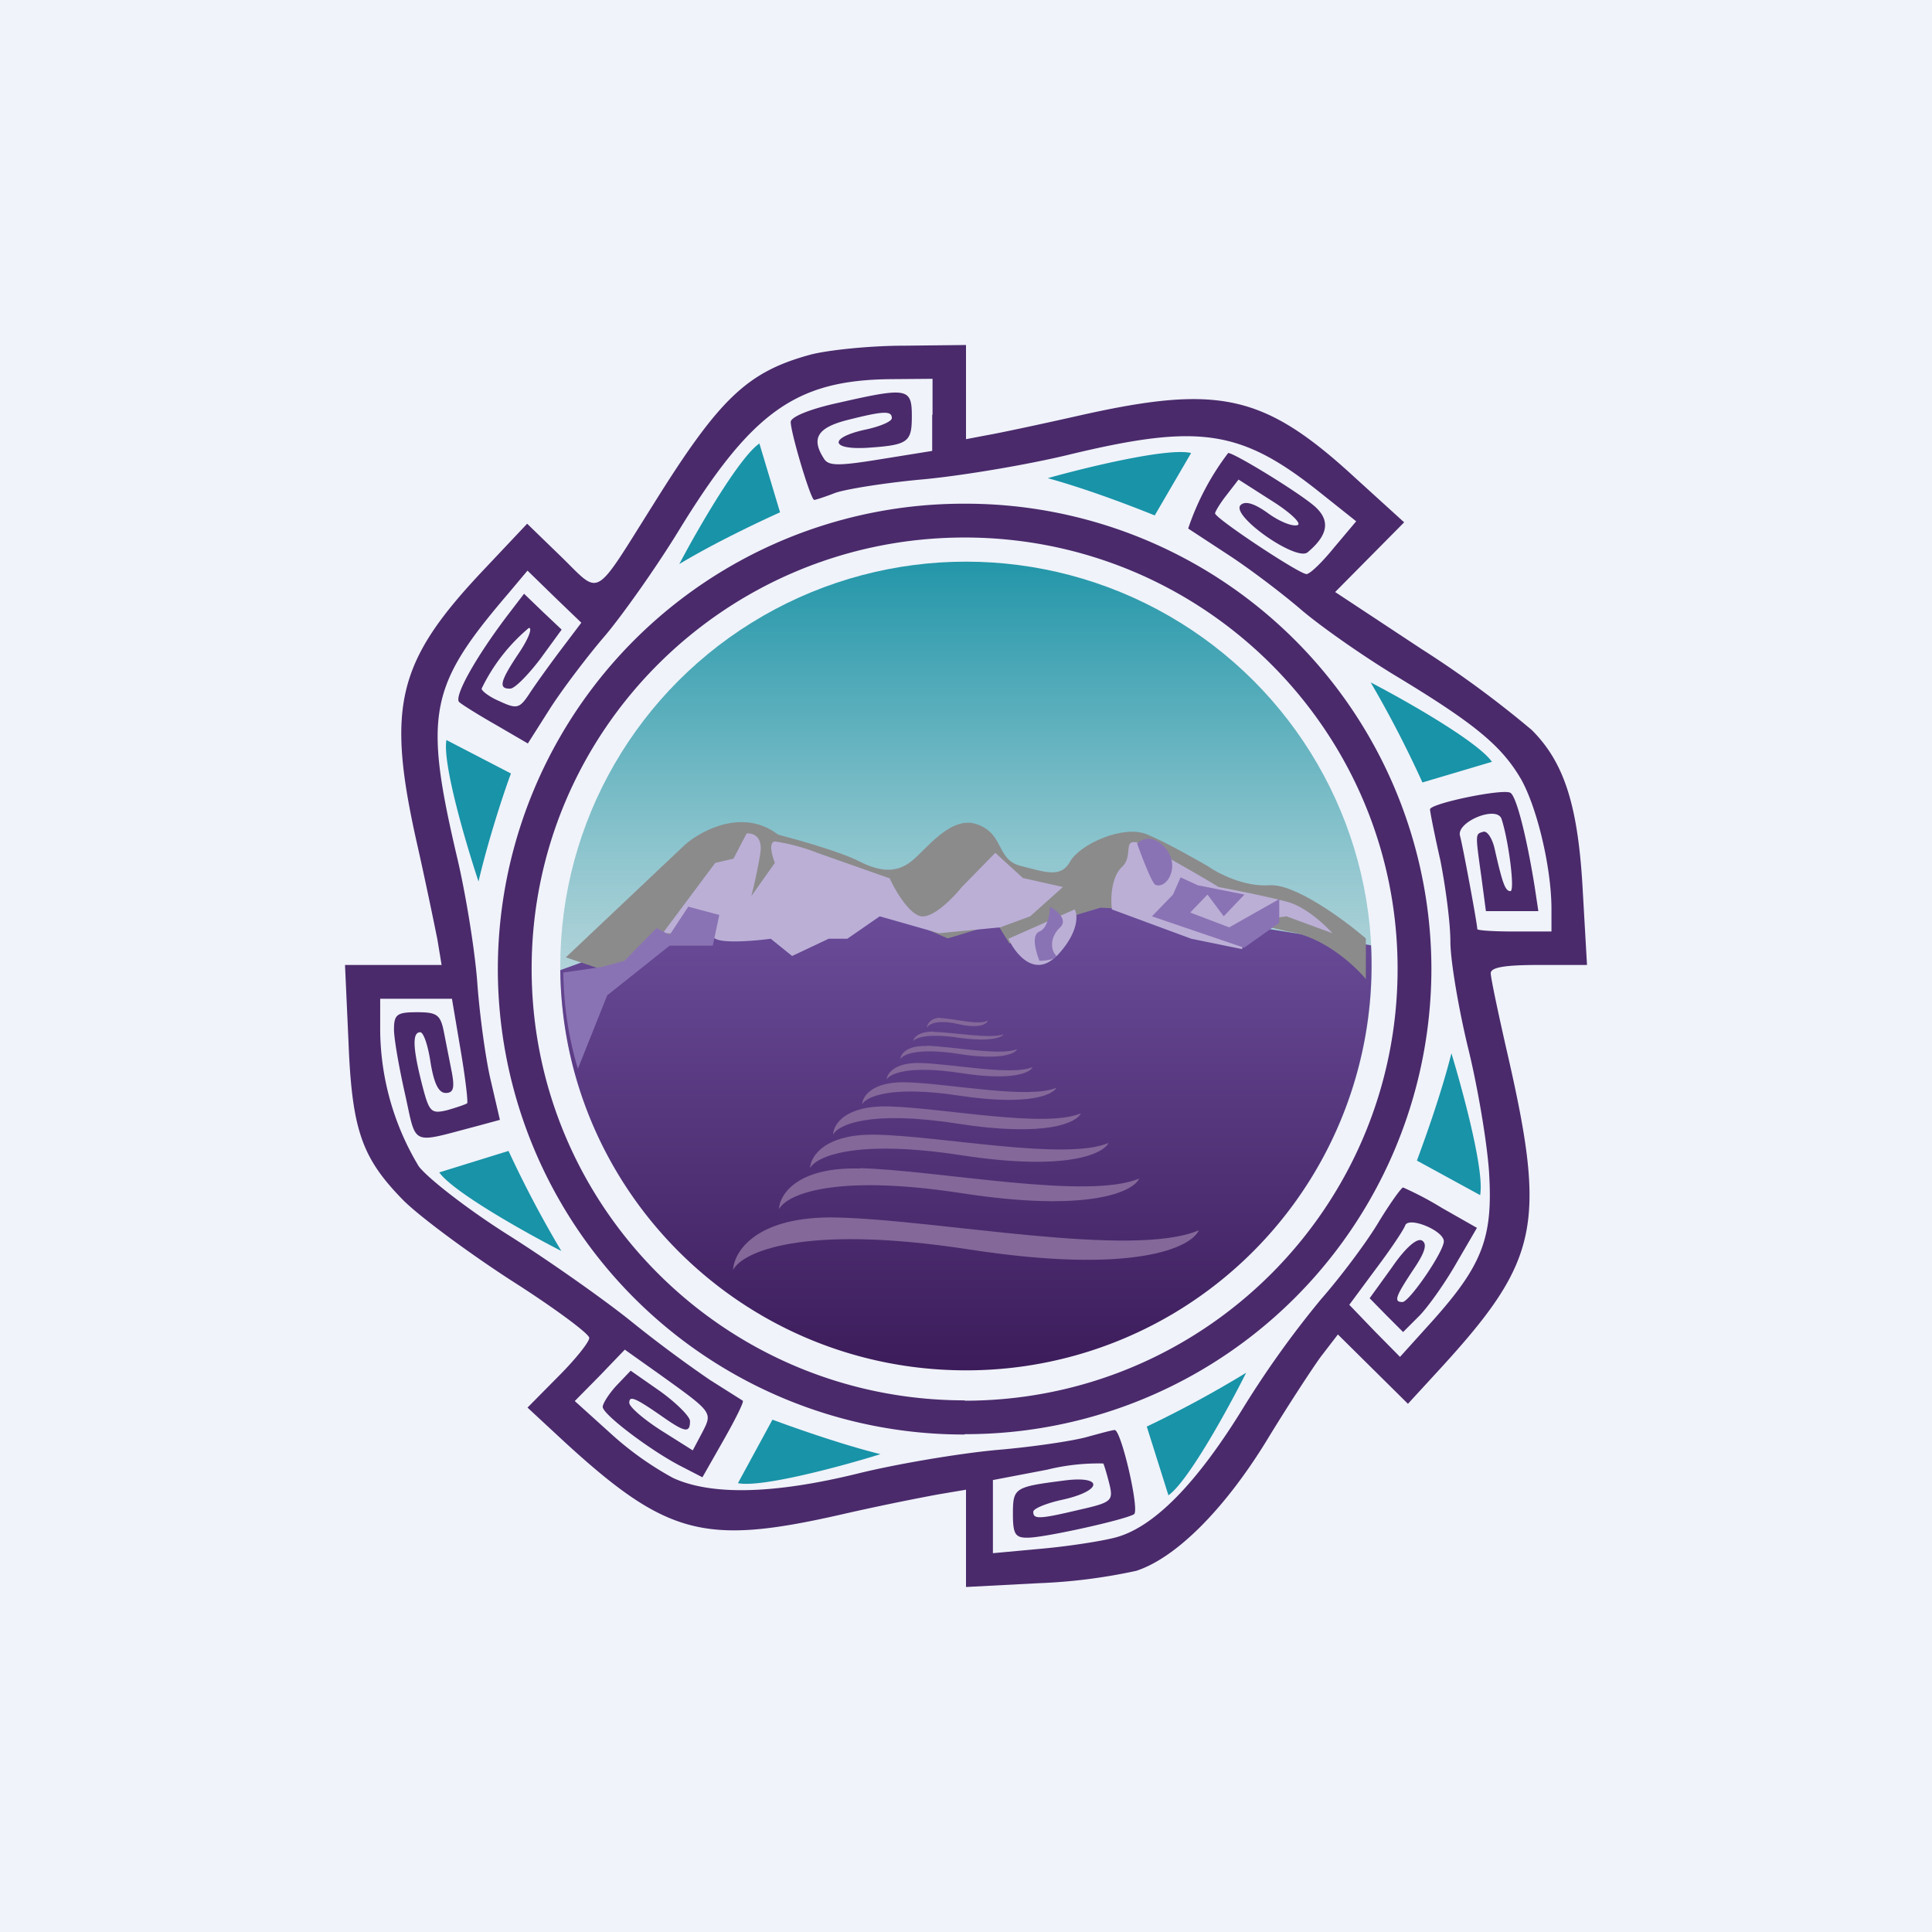 <svg width="56" height="56" viewBox="0 0 56 56" xmlns="http://www.w3.org/2000/svg"><path fill="#F0F3FA" d="M0 0h56v56H0z"/><path d="M23.49 10.28c-1.83.5-2.63 1.26-4.54 4.32-1.77 2.81-1.52 2.67-2.68 1.54l-.99-.96-1.33 1.41c-2.44 2.6-2.75 3.9-1.87 7.83.26 1.15.52 2.42.6 2.82l.12.73H10l.1 2.2c.1 2.57.38 3.38 1.57 4.6.45.46 1.85 1.5 3.11 2.32 1.26.8 2.3 1.57 2.3 1.69 0 .12-.4.62-.9 1.12l-.89.9 1.1 1.02c2.93 2.68 4.04 2.97 7.9 2.1a73.6 73.6 0 0 1 2.88-.6l.83-.14V46l2.1-.11a16.1 16.1 0 0 0 2.84-.36c1.15-.38 2.54-1.77 3.76-3.75.6-.99 1.32-2.09 1.58-2.45l.5-.65 1.01 1 1.02 1.01 1.01-1.1c2.78-3.05 3-4.12 1.89-8.98-.27-1.18-.5-2.26-.5-2.4 0-.17.4-.24 1.4-.24H46l-.12-2.1c-.13-2.5-.53-3.76-1.48-4.71a30.12 30.12 0 0 0-3.2-2.35l-2.5-1.65 1-1.01 1-1.01-1.43-1.3c-2.62-2.41-3.93-2.7-7.92-1.81-1.15.26-2.37.52-2.72.58l-.63.12V10l-1.8.02c-1 0-2.22.13-2.71.26Zm3.53 1.74v1.05l-1.49.24c-1.23.2-1.52.2-1.65-.02-.38-.59-.18-.9.7-1.12 1.03-.26 1.27-.27 1.27-.05 0 .1-.36.25-.8.34-1.02.23-.98.58.08.52 1.2-.08 1.3-.16 1.3-.92 0-.82-.13-.84-2.15-.38-.78.17-1.36.4-1.36.55 0 .32.58 2.26.68 2.26.04 0 .32-.09.6-.2.3-.11 1.47-.3 2.6-.4 1.14-.11 3.04-.43 4.22-.72 3.75-.9 4.96-.72 7.26 1.12l1.03.82-.64.76c-.34.42-.7.77-.8.77-.21 0-2.64-1.61-2.65-1.76 0-.05.15-.3.34-.54l.34-.44.97.62c.54.34.87.66.74.7-.14.05-.52-.1-.85-.34-.4-.29-.67-.37-.8-.24-.3.3 1.61 1.64 1.94 1.37.6-.5.67-.93.2-1.34-.46-.4-2.32-1.54-2.5-1.54a7.61 7.61 0 0 0-1.16 2.19l1.16.76c.6.39 1.54 1.1 2.1 1.58.57.49 1.8 1.35 2.74 1.92 2.32 1.4 3.08 2.04 3.64 2.99.47.82.89 2.58.89 3.78V27h-1.08c-.59 0-1.07-.03-1.07-.07 0-.15-.42-2.41-.5-2.7-.12-.4 1.05-.89 1.2-.5.2.59.4 2.1.26 2.1-.15 0-.23-.22-.46-1.24-.07-.3-.22-.52-.33-.48-.23.07-.23.03-.05 1.32l.13.98h1.52l-.11-.73c-.24-1.48-.53-2.6-.7-2.7-.21-.13-2.33.31-2.33.48 0 .07.13.73.3 1.48.15.76.29 1.81.29 2.35s.23 1.9.5 3.03c.28 1.12.56 2.76.62 3.64.12 1.9-.18 2.7-1.65 4.34l-.93 1.03-.74-.75-.73-.76.77-1.04c.43-.57.81-1.14.85-1.26.1-.27 1.12.15 1.12.46 0 .3-1 1.76-1.2 1.76-.26 0-.2-.16.31-.93.34-.5.42-.75.26-.85-.14-.09-.48.2-.87.77l-.65.9.49.5.48.48.48-.48c.26-.27.74-.95 1.06-1.51l.6-1.03-1.02-.58a9.43 9.43 0 0 0-1.12-.59c-.05 0-.38.46-.72 1.02-.34.57-1.09 1.57-1.66 2.22a28.1 28.1 0 0 0-2.25 3.14c-1.35 2.2-2.59 3.46-3.69 3.76-.4.11-1.38.26-2.16.33l-1.41.13V42.9l1.57-.3a6.2 6.2 0 0 1 1.63-.18c.03.06.11.33.18.61.11.47.06.52-.87.73-1.18.28-1.34.28-1.34.06 0-.09.36-.24.8-.34 1.23-.26 1.26-.73.05-.56-1.4.18-1.44.21-1.44.97 0 .58.07.69.44.68.47 0 2.82-.52 3.07-.68.17-.1-.37-2.44-.56-2.44-.07 0-.43.1-.8.2-.38.11-1.56.29-2.64.38-1.07.1-2.87.4-4 .68-2.44.6-4.25.64-5.36.13a9.27 9.27 0 0 1-1.82-1.3l-1.03-.93.73-.74.72-.75 1 .71c1.56 1.12 1.55 1.1 1.24 1.7l-.27.51-.92-.58c-.5-.32-.92-.68-.92-.8 0-.22.17-.15 1 .43.62.43.76.45.76.1 0-.13-.39-.52-.86-.86l-.86-.6-.41.43c-.22.24-.4.52-.4.62 0 .22 1.41 1.28 2.27 1.72l.62.32.62-1.09c.34-.6.59-1.1.55-1.13l-.95-.6a37.2 37.2 0 0 1-2.36-1.76c-.82-.65-2.4-1.76-3.53-2.47-1.12-.71-2.27-1.6-2.55-1.96a7.75 7.75 0 0 1-1.12-3.93v-.93H13.1l.25 1.48c.14.82.22 1.51.19 1.55-.04.03-.3.12-.58.2-.47.11-.52.06-.73-.76-.27-1.06-.28-1.5-.05-1.5.1 0 .23.4.3.88.1.6.23.88.44.88.22 0 .26-.14.18-.58l-.23-1.17c-.1-.52-.2-.59-.78-.59-.58 0-.67.06-.67.5 0 .27.15 1.12.32 1.87.34 1.53.14 1.44 2.05.94l.7-.19-.26-1.12c-.15-.62-.32-1.87-.39-2.78-.06-.91-.32-2.54-.57-3.62-1-4.24-.84-5.04 1.44-7.71l.58-.69.78.76.78.75-.62.82c-.33.44-.74 1.01-.9 1.26-.27.4-.35.43-.84.2-.29-.12-.53-.3-.53-.37a5.3 5.3 0 0 1 1.37-1.76c.11 0-.02.33-.29.73-.55.82-.6 1.04-.25 1.03.13 0 .52-.4.87-.86l.62-.85-.55-.52-.54-.52-.49.64c-.93 1.23-1.55 2.35-1.39 2.5.09.08.57.38 1.08.67l.91.53.66-1.04c.37-.57 1.09-1.52 1.6-2.11.5-.6 1.46-1.95 2.12-3.03 2.11-3.44 3.39-4.35 6.13-4.38l1.22-.01v1.04Z" fill="#4A2A6B"/><path d="M22.02 12.85c-.58.38-1.8 2.49-2.33 3.5 1.06-.64 2.39-1.26 2.92-1.5l-.6-2ZM12.94 21.45c-.12.68.57 3.02.93 4.1.28-1.2.74-2.6.94-3.13l-1.87-.97ZM12.73 33.98c.4.57 2.52 1.76 3.54 2.28a31.77 31.77 0 0 1-1.53-2.9l-2 .62ZM21.39 42.99c.68.14 3.04-.5 4.13-.84-1.2-.3-2.59-.8-3.13-1l-1 1.84ZM33.87 43.34c.57-.4 1.74-2.53 2.25-3.55a31.93 31.93 0 0 1-2.88 1.56l.63 2ZM42.9 34.65c.14-.68-.5-3.03-.83-4.12-.3 1.2-.8 2.57-1 3.11l1.83 1ZM43.25 22.09c-.39-.58-2.5-1.78-3.52-2.31a31.76 31.76 0 0 1 1.5 2.9l2.02-.6ZM34.52 13.13c-.67-.16-3.05.42-4.15.73 1.2.33 2.56.86 3.1 1.08l1.05-1.8Z" fill="#1893A8"/><path fill-rule="evenodd" d="M27.96 40.6c6.93 0 12.55-5.6 12.55-12.52 0-6.9-5.62-12.5-12.55-12.5-6.93 0-12.55 5.6-12.55 12.5 0 6.91 5.62 12.51 12.55 12.51Zm0 .97a13.5 13.5 0 0 0 13.53-13.49A13.5 13.5 0 0 0 27.96 14.6a13.5 13.5 0 0 0-13.53 13.48 13.5 13.5 0 0 0 13.53 13.5Z" fill="#4A2A6B"/><ellipse cx="28" cy="28" rx="11.76" ry="11.72" fill="url(#aj4gqrqe3)"/><path d="m39.74 27.4-9.3-1.48-9.76.59-4.44 1.61c.07 6.42 5.3 11.6 11.76 11.6A11.74 11.74 0 0 0 39.74 27.4Z" fill="url(#bj4gqrqe3)"/><path d="m19.86 24.48-3.46 3.27 1.4.47 1.35-1.02h3.15l.98-.43 2.15-.46 2.04.89 1.43-.43.36.58 1.1-.58 1.54-.46 3.1.15 2.33.54c1.02.14 1.93.98 2.26 1.38V27.2c-.63-.54-2.07-1.6-2.8-1.54-.73.05-1.5-.35-1.79-.56-.35-.2-1.19-.68-1.74-.91-.7-.3-1.97.29-2.24.78-.27.49-.71.31-1.43.13s-.47-.91-1.25-1.2c-.78-.3-1.52.76-1.93 1.07-.4.31-.84.33-1.5 0-.51-.27-1.79-.63-2.36-.78-1-.77-2.21-.13-2.69.29Z" fill="#8B8B8B"/><path d="m20.74 25-1.53 2.05c.42 0 1.3.03 1.53.16.23.14 1.16.06 1.6 0l.62.5 1.06-.5h.54l.94-.65 1.72.49 1.77-.17.87-.32.95-.85-1.16-.26-.8-.73-.97.99c-.24.3-.82.9-1.18.85-.35-.06-.76-.76-.91-1.1l-2.1-.74a5.61 5.61 0 0 0-1.23-.33c-.19.02-.08.42 0 .62l-.68.96c.05-.2.18-.74.26-1.25.07-.5-.24-.58-.4-.56l-.38.73-.52.12ZM30.63 27.7c-.63.66-1.2-.05-1.4-.49l1.92-.85c.1.17.11.69-.52 1.35ZM32.53 25.12c-.33.3-.34.96-.3 1.24l2.3.85 1.47.3.24-.8 1.05-.15 1.33.49c-.2-.23-.74-.73-1.24-.89-.51-.15-1.59-.36-2.06-.45-.14-.09-.66-.4-1.71-.99-1.32-.73-.66 0-1.08.4Z" fill="#BBAFD6"/><path d="M16.75 30.98a10.09 10.09 0 0 1-.42-2.79l1.1-.16.67-.18.93-.95.38.2.54-.82.9.24-.19.89h-1.25l-1.81 1.44-.85 2.13ZM33.39 26.56l2.67.91 1.02-.72v-.69l-1.45.82-1.13-.43.5-.52.47.63.6-.63-1.35-.27-.5-.23-.22.5-.61.63ZM32.96 24.45c.14.4.45 1.2.54 1.2.33.12.72-.55.28-1.07-.36-.41-.7-.26-.82-.13ZM30.73 26.88c.23-.22-.1-.5-.3-.6 0 .2-.06.62-.3.72-.25.1-.1.6 0 .85.2 0 .57-.06.46-.18-.14-.16-.15-.52.14-.79Z" fill="#8A73B4"/><path d="M24.27 35.29c-2.36-.06-3 1-3.02 1.52.25-.5 1.97-1.34 6.8-.6 4.82.75 6.48-.05 6.7-.55-1.93.82-7.52-.3-10.48-.37ZM24.92 33.87c-1.83-.05-2.33.77-2.34 1.18.2-.4 1.52-1.04 5.26-.47 3.73.58 5.01-.04 5.18-.42-1.49.63-5.82-.24-8.1-.3Z" fill="#836899"/><path d="M25.41 32.89c-1.5-.04-1.92.63-1.93.97.16-.32 1.26-.85 4.35-.38 3.1.48 4.15-.04 4.3-.35-1.24.52-4.83-.2-6.72-.24Z" fill="#836899"/><path d="M25.75 32.07c-1.26-.03-1.6.53-1.6.82.13-.28 1.04-.72 3.61-.32 2.57.4 3.45-.03 3.57-.3-1.03.44-4-.16-5.58-.2ZM26.25 31.37c-.99-.02-1.25.42-1.26.64.1-.21.82-.56 2.83-.25 2.01.3 2.7-.03 2.8-.23-.81.34-3.14-.13-4.37-.16ZM26.65 30.81c-.74-.01-.94.32-.95.48.08-.16.62-.42 2.13-.19 1.52.24 2.04-.01 2.1-.17-.6.26-2.35-.1-3.28-.12ZM26.85 30.32c-.59-.02-.75.25-.75.38.06-.13.49-.34 1.7-.15 1.21.19 1.63-.01 1.68-.14-.48.2-1.88-.08-2.63-.1ZM27.06 29.9c-.46 0-.58.19-.59.28.05-.09.39-.24 1.32-.1.94.13 1.26-.02 1.3-.1-.38.14-1.46-.06-2.03-.07ZM27.26 29.5c-.3 0-.39.2-.4.3.04-.1.27-.26.9-.12.63.15.85 0 .87-.1-.25.15-.98-.06-1.37-.07Z" fill="#836899"/><defs><linearGradient id="aj4gqrqe3" x1="28" y1="16.28" x2="28" y2="39.72" gradientUnits="userSpaceOnUse"><stop stop-color="#2396A9"/><stop offset=".35" stop-color="#8BC4CD"/><stop offset="1" stop-color="#D9D9D9" stop-opacity="0"/></linearGradient><linearGradient id="bj4gqrqe3" x1="28" y1="25.92" x2="28" y2="39.72" gradientUnits="userSpaceOnUse"><stop stop-color="#6C4E9C"/><stop offset="1" stop-color="#3C1C5A"/></linearGradient></defs></svg>